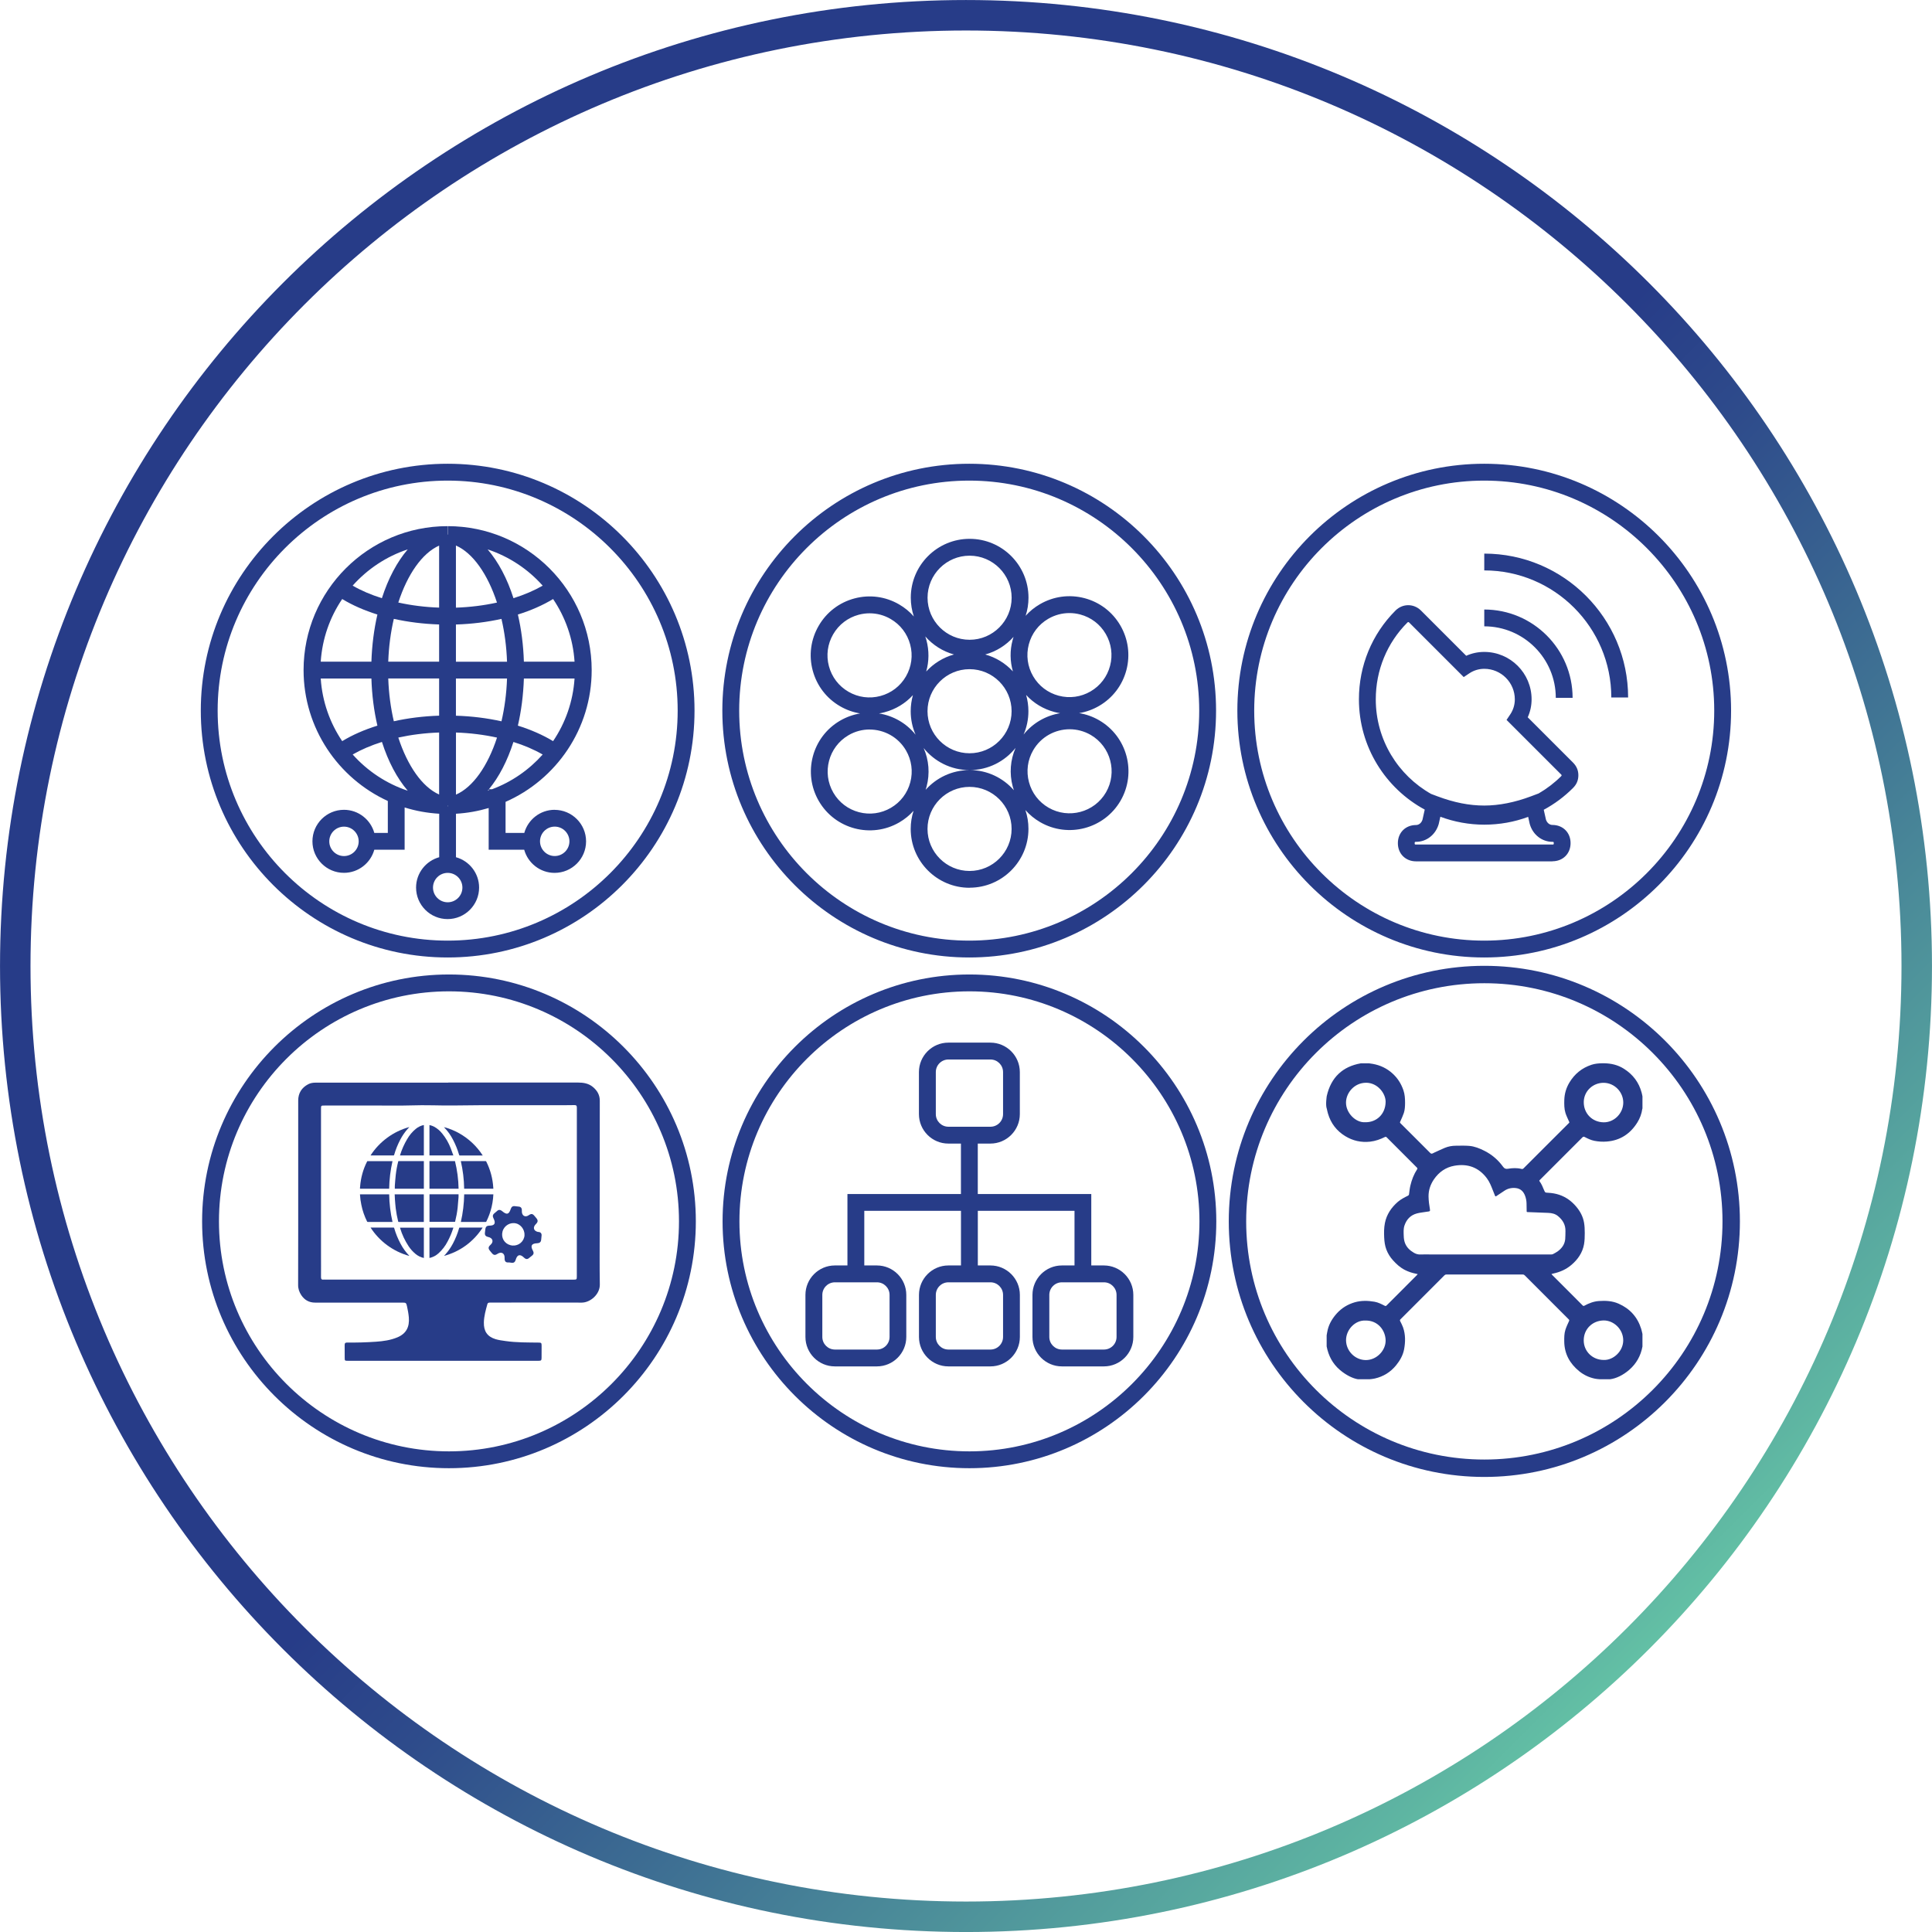 <svg xmlns="http://www.w3.org/2000/svg" xmlns:xlink="http://www.w3.org/1999/xlink" id="Layer_2" width="486.17" height="486.17" viewBox="0 0 486.17 486.17"><defs><linearGradient id="linear-gradient" x1="71.2" y1="71.2" x2="414.97" y2="414.97" gradientUnits="userSpaceOnUse"><stop offset=".5" stop-color="#273c88"></stop><stop offset=".58" stop-color="#2e4b8b"></stop><stop offset=".74" stop-color="#407494"></stop><stop offset=".97" stop-color="#5eb5a2"></stop><stop offset="1" stop-color="#63c0a5"></stop></linearGradient></defs><g id="Layer_1-2"><path d="M482.33,243.09c0,132.13-107.12,239.25-239.25,239.25S3.84,375.22,3.84,243.09,110.95,3.84,243.08,3.84s239.25,107.12,239.25,239.25Z" fill="none" stroke="url(#linear-gradient)" stroke-miterlimit="10" stroke-width="7.67"></path><g><g><path d="M303.89,178.83c0,33.14-26.86,60-60,60s-60-26.86-60-60,26.86-60,60-60,60,26.86,60,60Zm-59.91-12.55c-7.01,0-12.69,5.68-12.69,12.69s5.68,12.69,12.69,12.69,12.69-5.68,12.69-12.69-5.68-12.69-12.69-12.69Zm0-28.56c-7.01,0-12.69,5.68-12.69,12.69s5.68,12.69,12.69,12.69,12.69-5.68,12.69-12.69-5.68-12.69-12.69-12.69Zm0,58.18c-7.01,0-12.69,5.68-12.69,12.69s5.68,12.69,12.69,12.69,12.69-5.68,12.69-12.69-5.68-12.69-12.69-12.69Zm-36.15-37.35c-3.52,6.07-1.45,13.83,4.62,17.35s13.83,1.45,17.35-4.62c3.52-6.07,1.45-13.83-4.62-17.35-6.07-3.52-13.83-1.45-17.35,4.62Zm50.34,29.17c-3.52,6.07-1.45,13.83,4.62,17.35,6.07,3.52,13.83,1.45,17.35-4.62,3.52-6.07,1.45-13.83-4.62-17.35-6.07-3.52-13.83-1.45-17.35,4.62Zm21.91-29.27c-3.53-6.06-11.3-8.11-17.36-4.57-6.06,3.53-8.11,11.3-4.57,17.36,3.53,6.06,11.3,8.11,17.36,4.57,6.06-3.53,8.11-11.3,4.57-17.36Zm-50.27,29.3c-3.53-6.06-11.3-8.11-17.36-4.57-6.06,3.53-8.11,11.3-4.57,17.36,3.53,6.06,11.3,8.11,17.36,4.57,6.06-3.53,8.11-11.3,4.57-17.36Z" fill="none"></path><path d="M243.89,240.94c-34.25,0-62.12-27.87-62.12-62.12s27.86-62.12,62.12-62.12,62.12,27.86,62.12,62.12-27.87,62.12-62.12,62.12Zm0-120c-31.92,0-57.88,25.97-57.88,57.88s25.97,57.88,57.88,57.88,57.88-25.97,57.88-57.88-25.97-57.88-57.88-57.88Zm.09,102.46c-8.17,0-14.81-6.64-14.81-14.81,0-1.59,.25-3.12,.72-4.56-1.02,1.14-2.22,2.12-3.58,2.91-7.05,4.11-16.14,1.72-20.25-5.34-4.11-7.06-1.72-16.14,5.34-20.25,1.6-.93,3.31-1.53,5.04-1.82-1.75-.29-3.46-.89-5.04-1.81-3.42-1.98-5.87-5.18-6.89-9-1.02-3.82-.49-7.81,1.5-11.24,1.98-3.42,5.18-5.87,9-6.89,3.82-1.02,7.81-.49,11.24,1.5,1.41,.82,2.66,1.84,3.71,3.04-.5-1.49-.77-3.07-.77-4.73,0-8.17,6.64-14.81,14.81-14.81s14.81,6.64,14.81,14.81c0,1.59-.25,3.12-.72,4.56,1.02-1.14,2.22-2.12,3.58-2.91,3.42-1.99,7.41-2.53,11.23-1.53,3.83,1.01,7.03,3.45,9.02,6.86h0c1.99,3.42,2.53,7.41,1.53,11.23-1.01,3.83-3.45,7.03-6.86,9.02-1.58,.92-3.29,1.53-5.04,1.82,1.73,.28,3.44,.87,5.04,1.8,7.07,4.09,9.48,13.17,5.39,20.24-4.1,7.07-13.18,9.48-20.24,5.39-1.41-.82-2.66-1.84-3.71-3.04,.5,1.48,.77,3.07,.77,4.73,0,8.17-6.64,14.81-14.81,14.81Zm0-25.39c-5.83,0-10.58,4.75-10.58,10.58s4.75,10.58,10.58,10.58,10.58-4.75,10.58-10.58-4.75-10.58-10.58-10.58Zm-25.15-14.44c-1.81,0-3.64,.46-5.31,1.44-5.04,2.94-6.75,9.43-3.81,14.47,1.42,2.44,3.71,4.18,6.44,4.9,2.73,.72,5.58,.33,8.02-1.09,2.44-1.42,4.18-3.71,4.9-6.44,.72-2.73,.33-5.58-1.09-8.02-1.96-3.37-5.51-5.25-9.16-5.25Zm50.34-.06c-3.65,0-7.21,1.89-9.17,5.27h0c-1.42,2.44-1.8,5.29-1.07,8.03,.73,2.73,2.47,5.01,4.92,6.43,5.05,2.92,11.53,1.2,14.46-3.85,2.92-5.05,1.2-11.53-3.85-14.46-1.67-.96-3.49-1.42-5.29-1.42Zm-25.14,10.27c4.42,.01,8.39,1.97,11.1,5.07-.11-.31-.2-.63-.29-.95-.87-3.27-.61-6.65,.72-9.7-2.71,3.39-6.87,5.57-11.53,5.59Zm-11.61-5.56c1.34,3.05,1.61,6.44,.75,9.71-.07,.28-.15,.55-.24,.82,2.7-3.03,6.63-4.95,11-4.96-4.65-.02-8.81-2.19-11.51-5.56Zm11.56-19.83c-5.83,0-10.58,4.75-10.58,10.58s4.75,10.58,10.58,10.58,10.58-4.75,10.58-10.58-4.75-10.58-10.58-10.58Zm-22.79,11.14c3.55,.57,6.87,2.42,9.21,5.35-.79-1.81-1.23-3.81-1.23-5.91,0-1.4,.2-2.76,.56-4.05-1.89,2.07-4.34,3.56-7.11,4.3-.47,.13-.95,.23-1.43,.31Zm37.03-4.64c.37,1.3,.57,2.67,.57,4.08,0,2.09-.43,4.07-1.21,5.87,2.34-2.93,5.65-4.79,9.2-5.37-.48-.08-.96-.18-1.43-.3-2.78-.73-5.23-2.22-7.12-4.28Zm-39.39-20.56c-.91,0-1.83,.12-2.74,.36-2.73,.73-5.01,2.47-6.43,4.92h0c-1.42,2.45-1.8,5.3-1.07,8.03,.73,2.73,2.47,5.01,4.92,6.43,2.45,1.42,5.3,1.8,8.03,1.07,2.73-.73,5.01-2.47,6.43-4.92,1.42-2.45,1.8-5.3,1.07-8.03-.73-2.73-2.47-5.01-4.92-6.43-1.63-.95-3.45-1.43-5.29-1.43Zm50.27-.06c-1.85,0-3.67,.49-5.31,1.44-2.44,1.42-4.18,3.71-4.9,6.44s-.33,5.58,1.09,8.02c1.42,2.44,3.71,4.18,6.44,4.9,2.73,.72,5.58,.33,8.02-1.09s4.18-3.71,4.9-6.44c.72-2.73,.33-5.58-1.09-8.02h0c-1.42-2.44-3.71-4.18-6.44-4.9-.9-.24-1.81-.35-2.71-.35Zm-36.26,5.88c.11,.31,.2,.63,.29,.95,.7,2.63,.67,5.33-.06,7.88,1.86-2.03,4.27-3.54,6.99-4.29-2.84-.78-5.33-2.39-7.22-4.54Zm15.08,4.54c2.71,.75,5.11,2.25,6.97,4.26-.74-2.54-.78-5.25-.08-7.87,.07-.28,.15-.55,.24-.82-1.87,2.1-4.33,3.67-7.12,4.43Zm-3.93-24.86c-5.83,0-10.58,4.75-10.58,10.58s4.75,10.58,10.58,10.58,10.58-4.75,10.58-10.58-4.75-10.58-10.58-10.58Z" fill="#273c88"></path></g><path d="M373.49,240.94c-34.25,0-62.12-27.86-62.12-62.12s27.87-62.12,62.12-62.12,62.12,27.86,62.12,62.12-27.87,62.12-62.12,62.12Zm0-120c-31.92,0-57.88,25.97-57.88,57.88s25.97,57.88,57.88,57.88,57.88-25.97,57.88-57.88-25.97-57.88-57.88-57.88Zm17.17,95.81h-34.33c-2.65,0-4.57-1.92-4.57-4.57s1.92-4.57,4.57-4.57c.73,0,1.38-.54,1.63-1.36l.56-2.52c-9.86-5.34-16.56-15.78-16.56-27.75,0-8.47,3.27-16.4,9.2-22.34,1.8-1.8,4.62-1.8,6.42,0l11.38,11.38c1.41-.64,2.95-.97,4.53-.97,6.58,0,11.92,5.35,11.92,11.92,0,1.58-.33,3.12-.97,4.53l11.38,11.38c.91,.91,1.36,1.96,1.36,3.21s-.44,2.3-1.36,3.21c-2.2,2.2-4.67,4.03-7.35,5.47l.55,2.46c.25,.81,.9,1.36,1.63,1.36,2.65,0,4.57,1.92,4.57,4.57s-1.92,4.57-4.57,4.57Zm-28.21-11.22l-.41,1.83c-.77,2.68-3.06,4.48-5.71,4.48-.3,0-.34,.03-.34,.34s.03,.34,.34,.34h34.33c.3,0,.33-.03,.33-.34s-.03-.34-.33-.34c-2.65,0-4.95-1.8-5.71-4.48l-.03-.12-.37-1.68c-3.48,1.29-7.21,1.96-11.05,1.96s-7.6-.71-11.04-1.99Zm-2.34-5.75l1.62,.61c4.16,1.56,8.01,2.32,11.76,2.32s7.78-.82,11.76-2.32l1.94-.73c2.04-1.18,3.94-2.63,5.65-4.33,.07-.07,.1-.11,.11-.13,0,0,0-.04,0-.09,0-.06,0-.09,0-.1,0,0-.04-.04-.11-.12l-13.73-13.73,.96-1.44c.73-1.1,1.12-2.39,1.12-3.73,0-4.24-3.45-7.69-7.69-7.69-1.34,0-2.63,.39-3.73,1.12l-1.44,.96-13.73-13.73c-.15-.15-.28-.15-.44,0-5.13,5.13-7.96,12-7.96,19.34,0,10.2,5.62,19.11,13.93,23.8Zm35.62-24.17h-4.23c0-9.93-8.08-18-18-18v-4.23c12.26,0,22.23,9.97,22.23,22.23Zm13.97-.1h-4.23c0-17.63-14.34-31.97-31.97-31.97v-4.23c19.96,0,36.2,16.24,36.2,36.2Z" fill="#273c88"></path><g><path d="M112.98,369.46c-34.25,0-62.12-27.87-62.12-62.12s27.86-62.12,62.12-62.12,62.12,27.87,62.12,62.12-27.86,62.12-62.12,62.12Zm0-120c-31.92,0-57.88,25.97-57.88,57.88s25.97,57.88,57.88,57.88,57.88-25.97,57.88-57.88-25.97-57.88-57.88-57.88Z" fill="#273c88"></path><path d="M112.79,272.41c10.87,0,21.74,0,32.61,0,1.41,0,2.73,.21,3.84,1.15,1.06,.9,1.69,1.98,1.69,3.41-.01,10.82-.01,21.64-.02,32.46,0,4.6-.05,9.2,.03,13.79,.05,2.47-2.4,4.58-4.57,4.57-7.51-.04-15.02-.01-22.53-.01-.23,0-.47,0-.7,.01-.23,.02-.42,.11-.49,.36-.42,1.51-.85,3.04-.89,4.61-.05,2.2,.83,3.57,2.92,4.22,.81,.25,1.69,.36,2.55,.48,2.75,.4,5.52,.35,8.29,.39,.69,0,.77,.09,.77,.79,0,1,0,2.01-.01,3.01,0,.69-.1,.78-.78,.78-11.82,0-23.65,0-35.47,0-4.18,0-8.36,0-12.54,0-.71,0-.75-.04-.75-.73,0-1.07,0-2.14-.01-3.21-.01-.47,.15-.66,.64-.65,2.42,.03,4.85-.04,7.26-.21,1.83-.13,3.65-.38,5.37-1.1,2.28-.96,3.07-2.67,2.88-5-.08-.93-.25-1.85-.45-2.76-.2-.92-.26-.98-1.17-.98-7.32,0-14.65,0-21.97,0-1.51,0-2.65-.65-3.47-1.87-.51-.77-.81-1.61-.8-2.58,.02-4.41,.02-8.83,.02-13.24,0-6,0-12.01,0-18.01,0-5.05-.01-10.1,0-15.15,0-1.85,.87-3.24,2.51-4.1,.56-.3,1.2-.4,1.84-.4,4.62,0,9.23,0,13.85,0,6.52,0,13.04,0,19.57,0Zm.15,49.6c1.99,0,3.98,0,5.97,0,8.48,0,16.96,0,25.44,0,.75,0,.8-.05,.8-.79,0-14.16,0-28.33,.01-42.49,0-.48-.13-.65-.62-.64-1.74,.03-3.48,.03-5.22,.03-8.26,.03-16.52-.07-24.78,.06-1.84,.03-3.68,0-5.52-.04-1.94-.05-3.88-.02-5.82,.03-2.45,.07-4.91,.03-7.37,.03-4.72,0-9.43,0-14.15,0-.9,0-.9,0-.9,.89,0,12.24,0,24.48,0,36.72,0,1.86,.02,3.71,0,5.57,0,.49,.17,.68,.64,.62,.13-.02,.27,0,.4,0,10.37,0,20.74,0,31.11,0Z" fill="#273c88"></path><path d="M135.39,310c.9,.02,.98,.65,.86,1.25-.12,.64,.13,1.55-1.07,1.6-1.43,.05-1.76,.64-1.08,1.87,.52,.94-.23,1.21-.72,1.65-.48,.43-.88,.71-1.51,.1-1-.97-1.72-.78-2.1,.55-.33,1.17-1.19,.62-1.83,.66-.73,.05-.99-.33-.96-1.12,.05-1.21-.82-1.69-1.83-1.02-.9,.61-1.22-.05-1.67-.56-.49-.57-.84-1.04-.06-1.72,.88-.77,.6-1.74-.58-1.99-.92-.2-.88-.75-.77-1.45,.11-.68,.02-1.39,1.09-1.4,1.36-.01,1.66-.6,1-1.9-.47-.94,.34-1.2,.78-1.66,.44-.46,.86-.55,1.42-.09,1.19,.99,1.69,.86,2.18-.58,.34-1.02,1.11-.6,1.73-.59,.63,.01,1.1,.21,1.05,1.08-.07,1.22,.83,1.78,1.76,1.1,.89-.65,1.2-.04,1.67,.49,.51,.57,.85,1.04,.12,1.74-.87,.83-.59,1.74,.49,1.99Zm-3.49,1.39c.4-1.46-.53-3.11-1.97-3.51-1.49-.41-3.06,.5-3.47,2-.42,1.54,.43,3.04,1.96,3.45,1.52,.42,3.07-.45,3.48-1.95Z" fill="#273c88"></path><g><path d="M108.07,292.18h6.42c.56,2.27,.87,4.6,.91,6.95h-7.33v-6.95Z" fill="#273c88"></path><path d="M99.31,300.54h7.34v6.95h-6.31c-.06,.01-.12-.03-.14-.09,0,0,0-.01,0-.02-.27-1.09-.48-2.2-.62-3.32-.09-.74-.14-1.48-.2-2.23-.03-.4-.04-.81-.06-1.21-.01-.02-.01-.05-.01-.08Z" fill="#273c88"></path><path d="M99.35,299.13v-.69c.07-.91,.13-1.82,.23-2.72,.13-1.16,.34-2.32,.63-3.45,0-.05,.04-.09,.09-.09,0,0,0,0,.01,0h6.35v6.95h-7.31Z" fill="#273c88"></path><path d="M115.39,300.54v.67c-.07,.91-.14,1.82-.23,2.73-.13,1.16-.35,2.32-.63,3.45,0,.05-.04,.09-.09,.08,0,0,0,0-.01,0h-6.35v-6.94h7.31Z" fill="#273c88"></path><path d="M98.77,292.19c-.52,2.28-.8,4.6-.84,6.94h-7.34c0-.19,0-.38,.03-.57,.17-2.19,.76-4.33,1.76-6.29,.02-.06,.08-.09,.14-.08h6.25Z" fill="#273c88"></path><path d="M90.59,300.54h7.34c.04,2.34,.32,4.67,.84,6.95h-6.23c-.07,0-.15-.04-.17-.11-.66-1.33-1.15-2.73-1.44-4.19-.18-.83-.29-1.68-.34-2.53v-.12Z" fill="#273c88"></path><path d="M124.15,299.13h-7.35c-.03-2.34-.32-4.67-.84-6.95h6.23c.08,0,.15,.04,.17,.11,1.04,2.06,1.64,4.31,1.77,6.61,.02,.07,.02,.14,.02,.23Z" fill="#273c88"></path><path d="M124.15,300.54c-.03,.36-.05,.71-.08,1.05-.07,.72-.2,1.43-.36,2.13-.3,1.28-.75,2.52-1.34,3.69-.02,.05-.07,.09-.12,.08h-6.28c.52-2.28,.8-4.61,.84-6.95h7.35Z" fill="#273c88"></path><path d="M106.66,316.56c-.79-.17-1.52-.53-2.13-1.05-.67-.56-1.25-1.21-1.73-1.94-.91-1.39-1.62-2.89-2.1-4.48l-.04-.16h6v7.64Z" fill="#273c88"></path><path d="M108.07,316.56v-7.64h6.02l-.07,.23c-.36,1.12-.82,2.21-1.38,3.25-.58,1.13-1.36,2.14-2.3,2.99-.64,.58-1.42,.99-2.27,1.17Z" fill="#273c88"></path><path d="M106.66,283.11v7.64h-6s0-.06,.02-.09c.43-1.4,1.03-2.75,1.78-4.01,.56-.98,1.29-1.85,2.16-2.57,.59-.49,1.29-.83,2.04-.98Z" fill="#273c88"></path><path d="M114.08,290.75h-6.01v-7.64c.41,.08,.81,.22,1.19,.42,.79,.44,1.48,1.03,2.04,1.74,.89,1.1,1.6,2.33,2.11,3.65,.23,.57,.43,1.16,.64,1.74,.03,.02,.03,.05,.03,.09Z" fill="#273c88"></path><path d="M102.99,283.64c-.14,.15-.29,.31-.43,.46-.7,.8-1.3,1.67-1.8,2.62-.66,1.24-1.19,2.55-1.58,3.91-.01,.08-.09,.14-.17,.13,0,0,0,0,0,0h-5.77c2.26-3.49,5.72-6.03,9.73-7.14l.02,.02Z" fill="#273c88"></path><path d="M93.24,308.9h5.78c.08-.01,.16,.04,.17,.12,0,0,0,0,0,0,.39,1.37,.93,2.69,1.6,3.94,.57,1.09,1.29,2.09,2.14,2.98l.05,.06s0,.03,0,.04c-4.02-1.11-7.48-3.65-9.74-7.15Z" fill="#273c88"></path><path d="M121.48,290.77h-5.76c-.08,.01-.16-.04-.18-.13,0,0,0,0,0,0-.39-1.35-.92-2.66-1.58-3.91-.57-1.1-1.3-2.12-2.17-3.01-.03-.02-.05-.05-.07-.09,1.33,.34,2.6,.86,3.8,1.53,1.2,.67,2.31,1.49,3.32,2.43,1.01,.95,1.89,2.02,2.64,3.18Z" fill="#273c88"></path><path d="M111.73,316.03c.14-.15,.29-.31,.43-.46,.69-.79,1.29-1.66,1.78-2.58,.67-1.25,1.2-2.57,1.59-3.93,0-.09,.07-.16,.16-.16,.01,0,.02,0,.03,0h5.74c-1.11,1.74-2.54,3.27-4.2,4.49-1.66,1.22-3.54,2.12-5.54,2.64Z" fill="#273c88"></path></g></g><path d="M243.95,369.46c-34.25,0-62.12-27.87-62.12-62.12s27.86-62.12,62.12-62.12,62.12,27.87,62.12,62.12-27.87,62.12-62.12,62.12Zm0-120c-31.92,0-57.88,25.97-57.88,57.88s25.97,57.88,57.88,57.88,57.88-25.97,57.88-57.88-25.97-57.88-57.88-57.88Zm33.85,94.38h-10.58c-4.08,0-7.41-3.32-7.41-7.41v-10.58c0-4.08,3.32-7.41,7.41-7.41h3.17v-13.75h-24.33v13.75h3.17c4.08,0,7.41,3.32,7.41,7.41v10.58c0,4.08-3.32,7.41-7.41,7.41h-10.58c-4.08,0-7.4-3.32-7.4-7.41v-10.58c0-4.08,3.32-7.41,7.4-7.41h3.17v-13.75h-24.33v13.75h3.17c4.08,0,7.4,3.32,7.4,7.41v10.58c0,4.08-3.32,7.41-7.4,7.41h-10.58c-4.08,0-7.4-3.32-7.4-7.41v-10.58c0-4.08,3.32-7.41,7.4-7.41h3.17v-17.98h28.56v-12.69h-3.17c-4.08,0-7.4-3.32-7.4-7.41v-10.58c0-4.08,3.32-7.41,7.4-7.41h10.58c4.08,0,7.41,3.32,7.41,7.41v10.58c0,4.08-3.32,7.41-7.41,7.41h-3.17v12.69h28.56v17.98h3.17c4.08,0,7.41,3.32,7.41,7.41v10.58c0,4.08-3.32,7.41-7.41,7.41Zm-10.58-21.16c-1.75,0-3.17,1.42-3.17,3.17v10.58c0,1.75,1.42,3.17,3.17,3.17h10.58c1.75,0,3.17-1.42,3.17-3.17v-10.58c0-1.75-1.42-3.17-3.17-3.17h-10.58Zm-28.56,0c-1.75,0-3.17,1.42-3.17,3.17v10.58c0,1.75,1.42,3.17,3.17,3.17h10.58c1.75,0,3.17-1.42,3.17-3.17v-10.58c0-1.75-1.42-3.17-3.17-3.17h-10.58Zm-28.56,0c-1.75,0-3.17,1.42-3.17,3.17v10.58c0,1.75,1.42,3.17,3.17,3.17h10.58c1.75,0,3.17-1.42,3.17-3.17v-10.58c0-1.75-1.42-3.17-3.17-3.17h-10.58Zm28.56-56.07c-1.75,0-3.17,1.42-3.17,3.17v10.58c0,1.75,1.42,3.17,3.17,3.17h10.58c1.75,0,3.17-1.42,3.17-3.17v-10.58c0-1.75-1.42-3.17-3.17-3.17h-10.58Z" fill="#273c88"></path><g><path d="M112.65,240.94c-34.25,0-62.12-27.86-62.12-62.12s27.86-62.12,62.12-62.12,62.12,27.86,62.12,62.12-27.86,62.12-62.12,62.12Zm0-120c-31.92,0-57.88,25.97-57.88,57.88s25.97,57.88,57.88,57.88,57.88-25.97,57.88-57.88-25.97-57.88-57.88-57.88Z" fill="#273c88"></path><path d="M139.57,203.78c-3.64,0-6.71,2.47-7.64,5.82h-4.71v-7.82c12.75-5.61,21.67-18.36,21.67-33.16,0-19.97-16.25-36.22-36.22-36.22v2.12h-.06v-2.12c-19.97,0-36.22,16.25-36.22,36.22,0,14.61,8.71,27.22,21.2,32.94v8.04h-3.4c-.93-3.35-4-5.82-7.64-5.82-4.38,0-7.93,3.56-7.93,7.93s3.56,7.93,7.93,7.93c3.64,0,6.71-2.47,7.64-5.82h7.63v-10.63c2.77,.87,5.69,1.4,8.7,1.58v10.94c-3.35,.93-5.82,4-5.82,7.64,0,4.38,3.56,7.93,7.93,7.93s7.93-3.56,7.93-7.93c0-3.64-2.47-6.71-5.82-7.64v-10.94c2.84-.16,5.6-.66,8.23-1.44v10.5h8.94c.93,3.35,4,5.82,7.64,5.82,4.38,0,7.93-3.56,7.93-7.93s-3.56-7.93-7.93-7.93Zm-53.01,11.64c-2.04,0-3.7-1.66-3.7-3.7s1.66-3.7,3.7-3.7,3.7,1.66,3.7,3.7-1.66,3.7-3.7,3.7Zm37.24-16.81h-.77c2.54-3.08,4.65-7.15,6.17-11.9,2.72,.85,5.2,1.91,7.36,3.16-3.45,3.87-7.81,6.9-12.75,8.74Zm-9.07-27.87h12.86c-.13,3.78-.62,7.41-1.4,10.77-3.61-.8-7.47-1.29-11.46-1.41v-9.36Zm17.1,0h12.75c-.38,5.81-2.31,11.2-5.4,15.76-2.6-1.57-5.59-2.88-8.86-3.9,.85-3.68,1.37-7.68,1.51-11.87Zm0-4.23c-.13-4.19-.65-8.18-1.51-11.87,3.28-1.02,6.26-2.33,8.86-3.9,3.08,4.56,5.02,9.95,5.4,15.76h-12.75Zm-4.24,0h-12.86v-9.36c3.99-.12,7.85-.61,11.46-1.41,.78,3.36,1.27,7,1.4,10.77Zm-12.86-13.6v-15.63c4.29,1.88,8,7.23,10.33,14.35-3.26,.72-6.75,1.16-10.33,1.28Zm-4.23-15.61v15.6c-3.55-.12-7.02-.56-10.27-1.28,2.31-7.1,6-12.42,10.27-14.33Zm0,19.84v9.36h-12.8c.13-3.78,.62-7.41,1.4-10.77,3.59,.8,7.43,1.28,11.4,1.41Zm-17.04,9.36h-12.75c.38-5.81,2.31-11.2,5.4-15.76,2.6,1.57,5.59,2.88,8.86,3.9-.85,3.68-1.37,7.68-1.51,11.87Zm0,4.23c.13,4.19,.65,8.18,1.51,11.87-3.28,1.02-6.27,2.33-8.86,3.9-3.08-4.56-5.02-9.95-5.4-15.76h12.75Zm4.24,0h12.8v9.36c-3.97,.13-7.81,.61-11.4,1.41-.78-3.36-1.27-7-1.4-10.77Zm12.8,13.6v15.6c-4.27-1.9-7.95-7.23-10.27-14.33,3.25-.71,6.71-1.15,10.27-1.27Zm2.12,18.39h.06v.19h-.06v-.19Zm2.12-2.76v-15.63c3.57,.12,7.06,.56,10.33,1.28-2.33,7.13-6.03,12.47-10.33,14.35Zm21.83-52.59c-2.16,1.24-4.64,2.3-7.36,3.16-1.58-4.95-3.81-9.16-6.5-12.28,5.39,1.79,10.16,4.97,13.85,9.12Zm-33.97-9.12c-2.68,3.12-4.91,7.33-6.5,12.28-2.72-.85-5.2-1.91-7.36-3.16,3.7-4.15,8.46-7.34,13.85-9.12Zm-13.85,51.61c2.16-1.24,4.64-2.3,7.36-3.16,1.58,4.95,3.81,9.16,6.5,12.28-5.39-1.79-10.16-4.97-13.86-9.12Zm27.61,33.49c0,2.04-1.66,3.7-3.7,3.7s-3.7-1.66-3.7-3.7,1.66-3.7,3.7-3.7,3.7,1.66,3.7,3.7Zm6.36-24.37c.09-.11,.19-.22,.28-.33v.23c-.09,.03-.19,.06-.28,.1Zm16.87,16.43c-2.04,0-3.7-1.66-3.7-3.7s1.66-3.7,3.7-3.7,3.7,1.66,3.7,3.7-1.66,3.7-3.7,3.7Z" fill="#273c88"></path></g><g><path d="M435.64,307.35c0,34.31-27.81,62.12-62.12,62.12s-62.12-27.81-62.12-62.12,27.81-62.12,62.12-62.12,62.12,27.81,62.12,62.12Z" fill="none" stroke="#273c88" stroke-miterlimit="10" stroke-width="4.38"></path><path d="M403.56,332.28c2.49-.02,4.9,2.17,4.91,4.99,.01,2.73-2.46,5.04-4.9,4.95-2.84,0-5.05-2.17-5.04-4.94,0-2.83,2.19-4.97,5.03-5Zm.05-59.8c2.7,.05,4.91,2.34,4.87,5.04-.05,2.7-2.33,4.95-4.96,4.9-2.88-.05-5.03-2.27-4.98-5.14,.04-2.71,2.31-4.85,5.07-4.8Zm-59.92,69.77c-2.68-.01-4.94-2.26-4.97-4.96-.03-2.64,2.23-5.1,4.88-4.99,3.17-.05,5.01,2.48,5.08,4.95,.07,2.52-2.21,5.01-4.99,5Zm16.15-37.86c-.19-1.09-.34-2.18-.36-3.3-.02-1.6,.48-3.04,1.37-4.34,1.25-1.81,2.96-3.02,5.13-3.4,3.32-.59,6.1,.39,8.16,3.13,.69,.91,1.1,1.98,1.52,3.04,.18,.45,.36,.91,.54,1.36,.07,.18,.16,.23,.34,.11,.67-.45,1.36-.89,2.03-1.35,.86-.58,1.82-.78,2.84-.68,1.23,.13,1.98,.87,2.38,2,.22,.61,.34,1.23,.35,1.88,.01,.62,.02,1.25,.03,1.87,0,.28,.02,.29,.29,.3,1.72,.06,3.44,.12,5.16,.2,.88,.04,1.73,.22,2.44,.81,1.19,.98,1.91,2.19,1.87,3.78-.02,.68,0,1.36-.06,2.03-.13,1.32-.86,2.31-1.9,3.07-.37,.27-.79,.47-1.19,.69-.12,.06-.27,.08-.41,.08-2.45,0-4.91,0-7.36,0-2.75,0-5.51,0-8.26,0-.37,0-.74,0-1.11,0-2.2,0-4.4,0-6.59,0-2.39,0-4.77,0-7.16,0-.81,0-1.61-.03-2.42,.01-.62,.03-1.17-.13-1.69-.44-.97-.57-1.77-1.3-2.2-2.37-.24-.59-.32-1.21-.34-1.83-.03-.89-.11-1.8,.19-2.67,.52-1.53,1.54-2.6,3.12-3.02,.75-.2,1.54-.27,2.31-.4,.23-.04,.46-.06,.69-.1,.29-.05,.34-.16,.28-.47Zm-16.12-31.93c3.03,0,4.97,2.77,4.96,4.78-.02,3.12-2.29,5.22-5.14,5.16-2.4,.15-4.88-2.35-4.83-5.01,.05-2.51,2.19-4.92,5.01-4.92Zm-9.85,6.51c.1,.43,.18,.84,.3,1.24,.72,2.46,2.18,4.37,4.37,5.7,1.92,1.17,3.99,1.62,6.23,1.38,1.32-.15,2.55-.59,3.73-1.17,.19-.09,.31-.07,.45,.08,2.53,2.54,5.07,5.08,7.61,7.62,.15,.15,.15,.26,.04,.43-.82,1.26-1.35,2.64-1.69,4.09-.17,.71-.24,1.44-.34,2.16-.03,.19-.11,.31-.28,.39-.88,.44-1.76,.88-2.52,1.53-1.66,1.44-2.84,3.18-3.27,5.35-.24,1.2-.24,2.44-.18,3.67,.05,1.02,.18,2.02,.54,2.98,.39,1.03,.96,1.94,1.7,2.75,.86,.96,1.81,1.81,2.96,2.4,.88,.45,1.82,.76,2.79,.95,.13,.03,.26,.07,.45,.11-.1,.11-.15,.18-.21,.24-2.54,2.55-5.09,5.09-7.63,7.64-.15,.15-.26,.17-.45,.08-.83-.42-1.66-.86-2.6-1.02-1.67-.29-3.34-.33-4.99,.15-1.73,.51-3.22,1.41-4.44,2.74-1.08,1.19-1.92,2.53-2.32,4.1-.12,.46-.18,.94-.28,1.46v2.79c.45,2.34,1.5,4.35,3.32,5.91,1.55,1.33,3.3,2.17,4.57,2.36h2.87c.4-.04,.89-.08,1.36-.19,2.16-.49,3.96-1.61,5.36-3.33,.96-1.19,1.72-2.49,2.01-4.02,.34-1.85,.37-3.7-.26-5.51-.19-.54-.47-1.06-.73-1.58-.09-.18-.08-.3,.07-.45,1.52-1.51,3.04-3.03,4.55-4.55,2.17-2.17,4.34-4.34,6.51-6.52,.14-.14,.29-.21,.5-.21,2.42,0,4.85,0,7.27,0,2.81,0,5.62,0,8.42,0,1.18,0,2.36,0,3.55,0,.21,0,.35,.08,.49,.22,3.21,3.22,6.43,6.43,9.64,9.65,.48,.48,.95,.96,1.44,1.44,.13,.13,.13,.23,.06,.39-.32,.72-.67,1.43-.91,2.18-.32,.97-.31,1.99-.3,3,.04,3.11,1.42,5.55,3.78,7.47,1.16,.94,2.49,1.56,3.95,1.86,.4,.08,.81,.12,1.18,.14h2.66c1.5-.19,3.25-1.03,4.79-2.37,1.79-1.56,2.89-3.52,3.32-5.86v-3.16c-.11-.45-.19-.87-.32-1.29-.93-2.97-2.83-5.07-5.67-6.33-1.59-.7-3.25-.79-4.96-.67-1.32,.09-2.51,.55-3.65,1.17-.18,.1-.3,.1-.45-.06-2.18-2.19-4.37-4.38-6.56-6.57-.37-.37-.75-.74-1.12-1.12-.05-.05-.09-.11-.17-.21,.16-.05,.27-.09,.39-.11,1.71-.36,3.27-1.03,4.61-2.17,1.64-1.39,2.82-3.08,3.2-5.22,.16-.93,.18-1.89,.18-2.83,0-.87-.03-1.75-.18-2.61-.27-1.54-.99-2.88-2-4.06-1.15-1.35-2.53-2.37-4.23-2.94-.91-.31-1.86-.46-2.81-.51-.75-.04-.75-.03-1.04-.71-.32-.76-.62-1.54-1.13-2.2-.11-.14,0-.22,.08-.31,.67-.67,1.34-1.34,2.01-2.01,2.91-2.91,5.81-5.81,8.72-8.72q.25-.25,.55-.09c.79,.41,1.59,.8,2.47,.97,1.02,.2,2.05,.26,3.08,.18,3.39-.26,5.92-1.94,7.7-4.78,.66-1.05,1.09-2.21,1.26-3.45,0-.02,.01-.05,.04-.07v-3.07h0c-.07-.32-.12-.64-.21-.95-.69-2.57-2.18-4.55-4.43-5.98-1.55-.99-3.23-1.37-5.02-1.4h-.45s-.01,0-.02,0c-.91,.02-1.82,.09-2.69,.38-2.42,.8-4.26,2.3-5.57,4.48-.8,1.34-1.23,2.79-1.28,4.35-.03,1.11-.04,2.22,.29,3.29,.22,.7,.55,1.36,.85,2.04,.19,.42,.19,.33-.1,.62-2.08,2.07-4.16,4.15-6.23,6.22-1.68,1.67-3.36,3.35-5.03,5.03-.16,.17-.31,.24-.55,.18-1.14-.29-2.29-.23-3.43-.04-.53,.09-.88-.05-1.21-.51-1.24-1.72-2.81-3.07-4.71-4.02-1.21-.61-2.47-1.12-3.82-1.23-1.1-.09-2.21-.05-3.32-.04-.98,0-1.94,.17-2.84,.55-.85,.36-1.69,.76-2.53,1.14-.17,.08-.34,.16-.51,.25q-.32,.15-.58-.1c-1.43-1.43-2.85-2.85-4.28-4.28-1.05-1.05-2.1-2.09-3.15-3.14-.26-.26-.24-.25-.09-.59,.3-.68,.62-1.35,.86-2.06,.27-.82,.3-1.68,.31-2.55,0-1.07-.06-2.14-.41-3.16-.56-1.65-1.46-3.08-2.76-4.25-1.41-1.28-3.06-2.06-4.93-2.4-.31-.06-.63-.1-.93-.14h-2.12c-4.54,.8-7.48,3.49-8.56,8.25,0,0-.34,2.2,0,3.13Z" fill="#273c88"></path></g></g></g></svg>